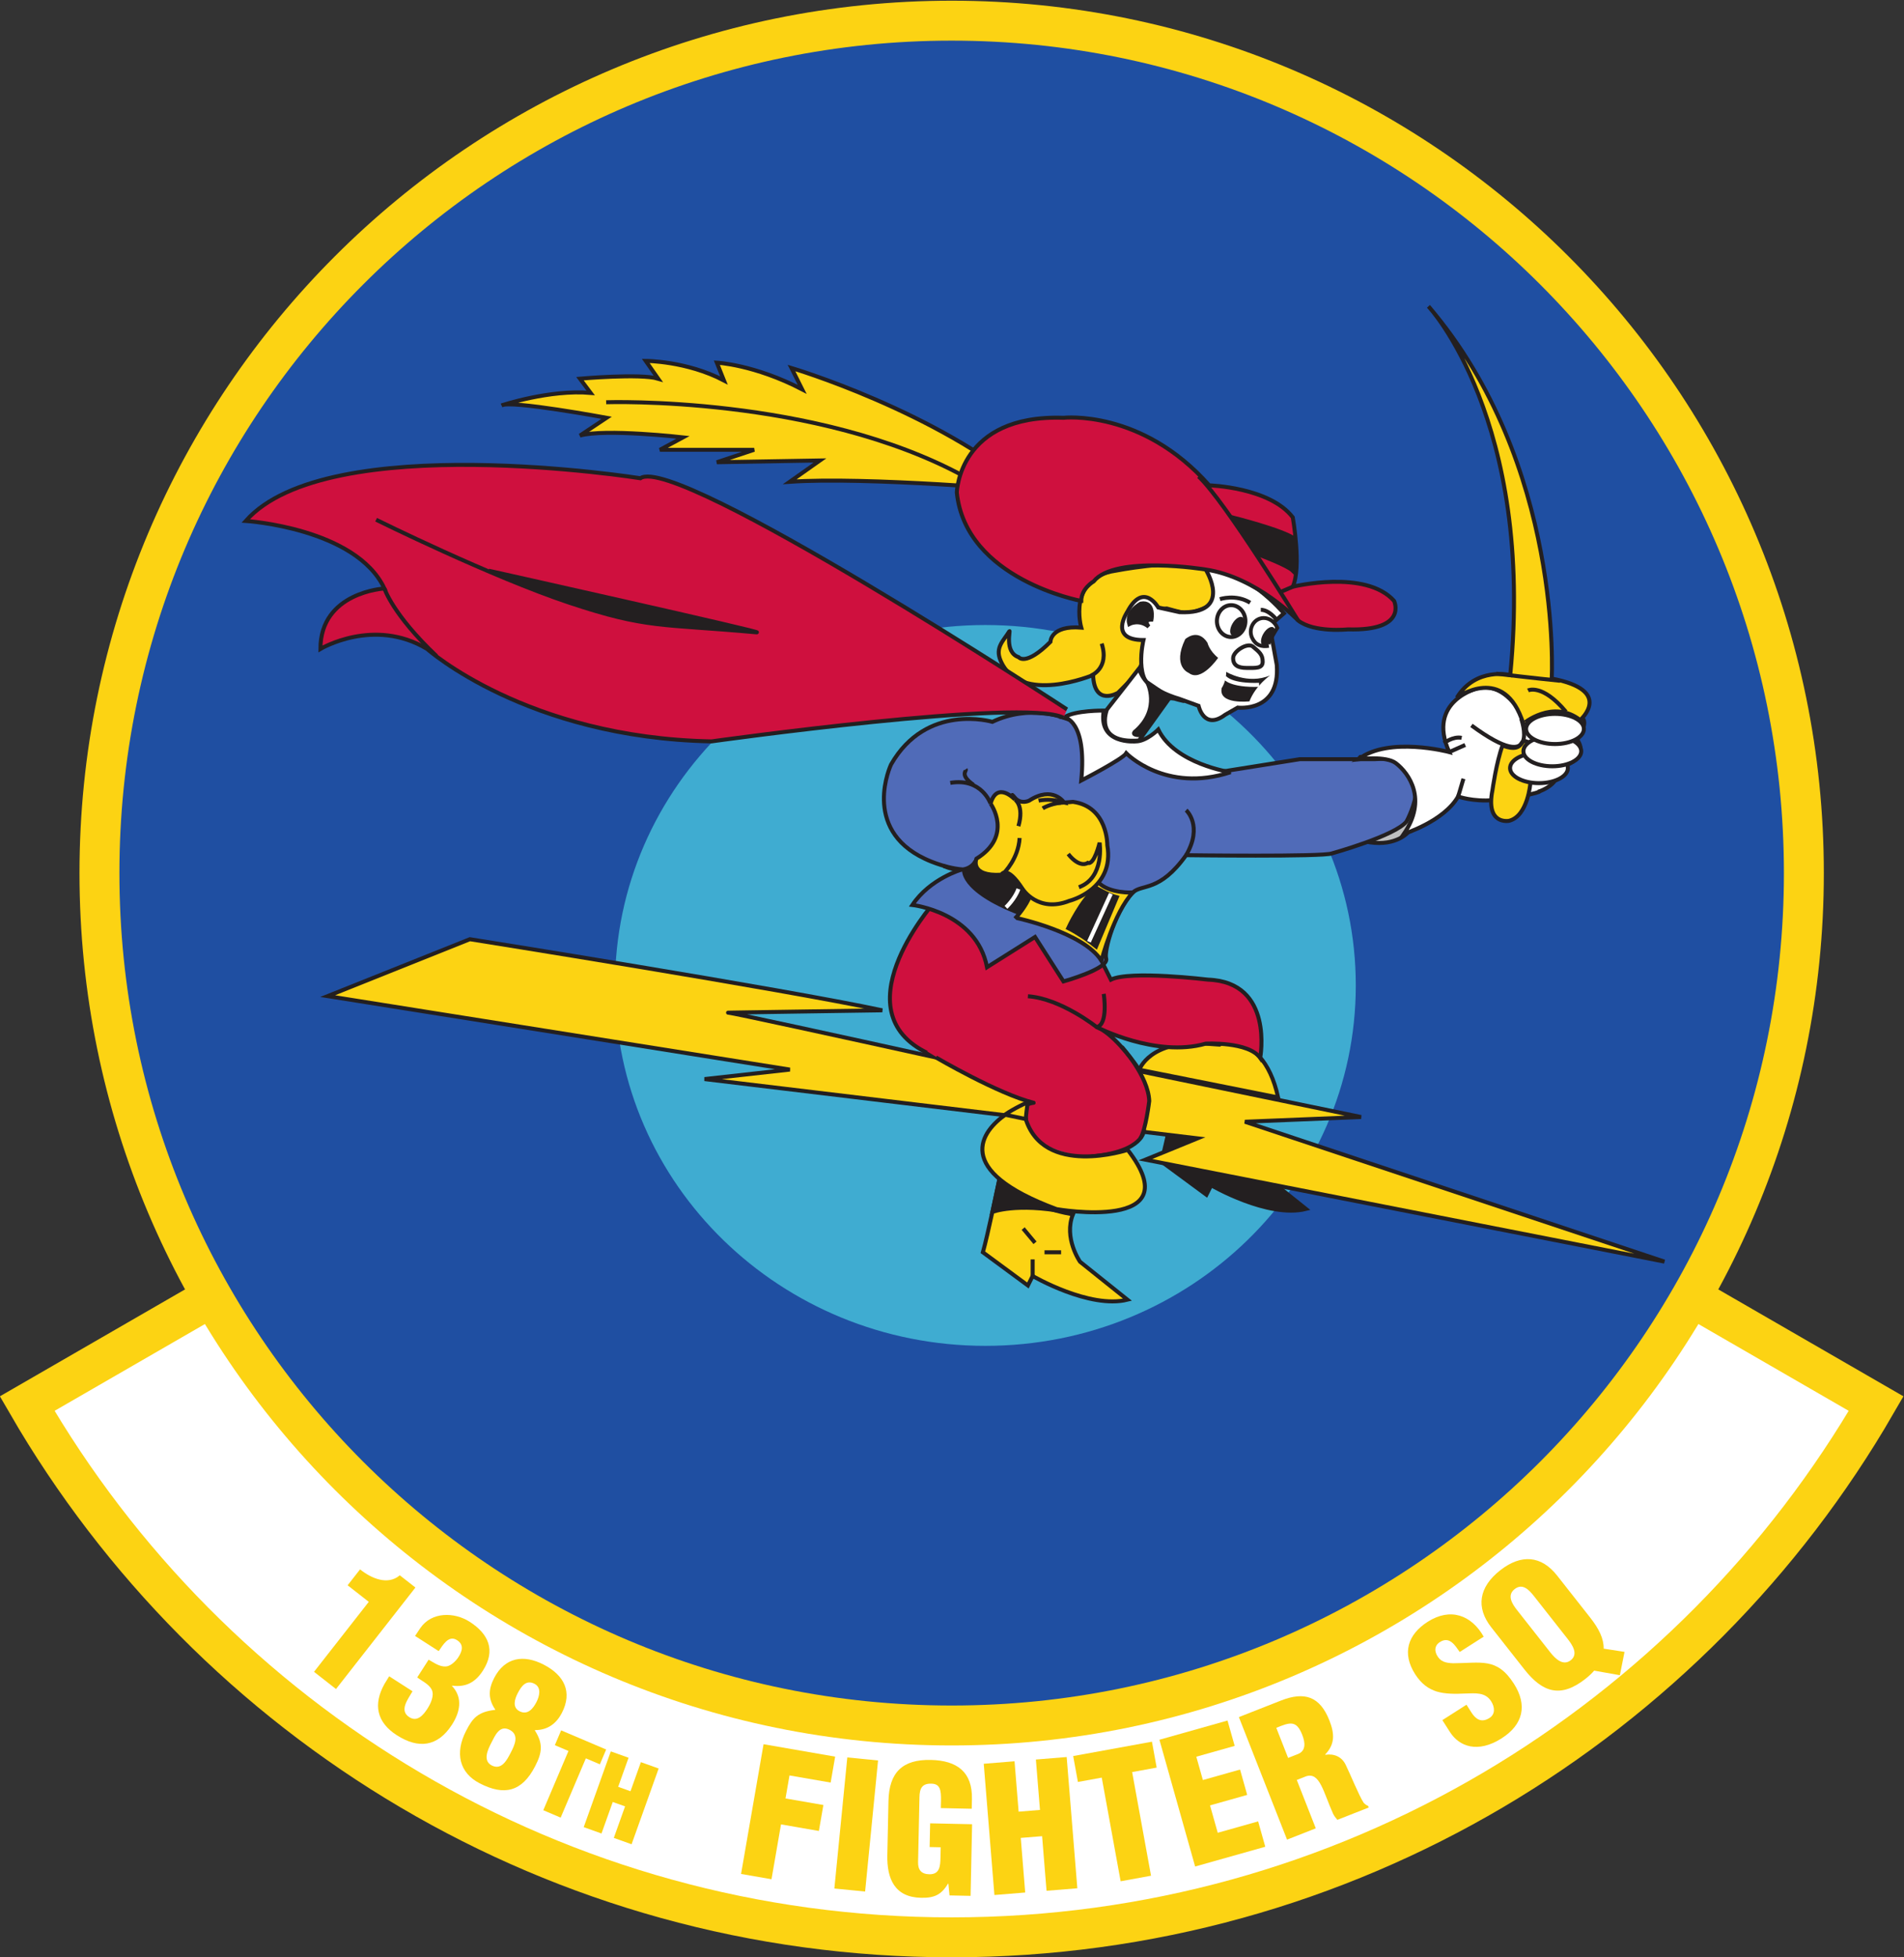 <?xml version="1.0" encoding="UTF-8" standalone="no"?>
<svg
   xmlns:dc="http://purl.org/dc/elements/1.1/"
   xmlns:cc="http://creativecommons.org/ns#"
   xmlns:rdf="http://www.w3.org/1999/02/22-rdf-syntax-ns#"
   xmlns:svg="http://www.w3.org/2000/svg"
   xmlns="http://www.w3.org/2000/svg"
   version="1.1"
   id="svg3377"
   xml:space="preserve"
   width="572.181"
   height="588"
   viewBox="0 0 572.181 588"><rect x="0" y="0" width="572.181" height="588" fill="#333333" stroke="none"/><defs
     id="defs3381"><clipPath
       clipPathUnits="userSpaceOnUse"
       id="clipPath3393"><path
         d="M 13,10 H 583 V 782 H 13 Z"
         id="path3391" /></clipPath></defs><g
     id="g3385"
     transform="matrix(1.333,0,0,-1.333,-120.576,844.531)"><path
       d="m 305,245.503 c -71.067,0 -133.113,38.612 -166.317,95.998 l -42.1,-24.306 C 138.192,245.282 215.944,196.898 305,196.898 c 89.056,0 166.808,48.384 208.417,120.297 l -42.1,24.306 C 438.113,284.115 376.067,245.503 305,245.503 Z"
       style="fill:#ffffff;fill-opacity:1;fill-rule:nonzero;stroke:#fcd313;stroke-width:9;stroke-linecap:round;stroke-linejoin:miter;stroke-miterlimit:4;stroke-dasharray:none;stroke-opacity:1"
       id="path3397" /><path
       d="m 173.592,272.515 -4.769,3.732 2.805,3.585 c 2.501,-2.007 6.228,-3.667 8.96,-1.332 l 3.522,-2.756 -17.904,-22.88 -4.957,3.879 12.343,15.772"
       style="fill:#fcd313;fill-opacity:1;fill-rule:nonzero;stroke:none"
       id="path3399" /><path
       d="m 187.085,259.481 c 1.175,-0.66 2.443,-1.614 3.857,-1.535 1.108,0.042 2.306,1.248 2.861,2.114 0.919,1.432 1.247,2.82 -0.319,3.825 -1.931,1.24 -3.206,-1.186 -4.128,-2.476 l -5.328,3.42 1.209,1.81 c 2.527,3.644 7.632,3.613 11.094,1.39 4.263,-2.736 5.931,-6.439 3.002,-11.001 -1.688,-2.631 -3.808,-3.81 -6.933,-3.403 l -0.042,-0.067 c 2.572,-2.732 1.718,-6.04 0.009,-8.704 -3.228,-5.029 -7.588,-5.521 -12.45,-2.401 -4.563,2.928 -5.357,6.965 -2.781,11.565 l 1.057,1.72 5.262,-3.378 c -0.969,-1.729 -3.098,-4.312 -0.733,-5.83 1.798,-1.154 3.164,0.461 4.083,1.893 0.727,1.133 1.617,2.959 0.979,4.309 -0.647,1.263 -2.196,1.927 -3.264,2.753 l 2.565,3.996"
       style="fill:#fcd313;fill-opacity:1;fill-rule:nonzero;stroke:none"
       id="path3401" /><path
       d="m 202.105,248.237 c -1.649,2.411 -1.551,4.586 -0.244,7.118 2.414,4.676 6.636,5.348 11.172,3.006 4.641,-2.396 6.522,-6.173 4.09,-10.884 -1.162,-2.251 -3.077,-3.89 -6.05,-3.869 l -0.037,-0.07 c 1.891,-2.98 1.671,-4.96 0.055,-8.09 -2.977,-5.767 -6.971,-6.688 -12.491,-3.839 -4.537,2.342 -5.683,6.764 -3.052,11.863 1.471,2.848 2.639,4.249 6.521,4.695 z m 3.522,-9.657 c 0.853,1.653 1.945,3.941 -0.271,5.084 -2.285,1.18 -3.291,-1.286 -4.144,-2.938 -0.762,-1.477 -1.981,-4.01 0.094,-5.08 2.251,-1.163 3.468,1.282 4.321,2.934 z m 1.943,9.285 c 1.828,-0.944 3.051,0.563 3.814,2.04 0.672,1.301 1.21,3.294 -0.442,4.147 -1.899,0.98 -2.982,-0.599 -3.78,-2.146 -0.69,-1.337 -1.245,-3.188 0.408,-4.041"
       style="fill:#fcd313;fill-opacity:1;fill-rule:nonzero;stroke:none"
       id="path3403" /><path
       d="m 216.959,243.549 10.152,-4.315 -1.42,-3.339 -3.161,1.343 -5.678,-13.357 -3.917,1.665 5.677,13.357 -3.072,1.307 1.419,3.339"
       style="fill:#fcd313;fill-opacity:1;fill-rule:nonzero;stroke:none"
       id="path3405" /><path
       d="m 222.05,221.734 6.103,17.075 4.006,-1.432 -2.343,-6.558 2.778,-0.992 2.343,6.557 4.007,-1.432 -6.103,-17.075 -4.007,1.433 2.539,7.103 -2.777,0.992 -2.539,-7.103 -4.007,1.432"
       style="fill:#fcd313;fill-opacity:1;fill-rule:nonzero;stroke:none"
       id="path3407" /><path
       d="m 257.521,211.185 5.072,29.242 16.141,-2.8 -1.014,-5.848 -9.28,1.609 -0.899,-5.186 8.539,-1.48 -1.015,-5.848 -8.538,1.481 -2.143,-12.361 -6.863,1.191"
       style="fill:#fcd313;fill-opacity:1;fill-rule:nonzero;stroke:none"
       id="path3409" /><path
       d="m 278.556,207.904 2.919,29.543 6.932,-0.684 -2.919,-29.544 -6.932,0.685"
       style="fill:#fcd313;fill-opacity:1;fill-rule:nonzero;stroke:none"
       id="path3411" /><path
       d="m 304.517,206.348 -0.261,2.658 -0.078,0.002 c -1.479,-2.503 -3.079,-3.261 -6.087,-3.197 -5.897,0.125 -7.71,4.242 -7.596,9.624 l 0.259,12.19 c 0.136,6.451 3.168,9.395 9.54,9.26 5.936,-0.126 9.405,-2.733 9.277,-8.788 l -0.047,-2.217 -6.965,0.148 0.034,1.622 c 0.053,2.533 -0.236,3.806 -2.095,3.886 -2.177,0.086 -2.716,-1.091 -2.757,-3.03 l -0.311,-14.683 c -0.036,-1.662 0.695,-2.668 2.516,-2.706 2.374,-0.051 2.494,1.847 2.534,3.747 l 0.05,2.335 -2.494,0.053 0.113,5.343 9.459,-0.201 -0.341,-16.147 -4.75,0.101"
       style="fill:#fcd313;fill-opacity:1;fill-rule:nonzero;stroke:none"
       id="path3413" /><path
       d="m 314.637,206.437 -2.404,29.582 6.942,0.564 0.923,-11.36 4.812,0.391 -0.923,11.36 6.942,0.564 2.403,-29.582 -6.941,-0.564 -1.001,12.306 -4.811,-0.391 0.999,-12.305 -6.941,-0.565"
       style="fill:#fcd313;fill-opacity:1;fill-rule:nonzero;stroke:none"
       id="path3415" /><path
       d="m 332.398,237.759 17.756,3.236 1.064,-5.84 -5.529,-1.008 4.258,-23.363 -6.853,-1.25 -4.258,23.364 -5.374,-0.979 -1.064,5.84"
       style="fill:#fcd313;fill-opacity:1;fill-rule:nonzero;stroke:none"
       id="path3417" /><path
       d="m 359.89,212.86 -8.053,28.575 15.354,4.327 1.611,-5.715 -8.649,-2.438 1.482,-5.257 8.382,2.362 1.61,-5.715 -8.381,-2.362 1.739,-6.172 9.106,2.566 1.611,-5.715 -15.812,-4.456"
       style="fill:#fcd313;fill-opacity:1;fill-rule:nonzero;stroke:none"
       id="path3419" /><path
       d="m 387.091,221.467 -6.481,-2.548 -10.859,27.619 9.464,3.72 c 5.303,2.085 8.794,0.992 10.951,-4.495 1.158,-2.946 1.285,-5.321 -0.948,-7.643 l 0.028,-0.075 c 1.964,0.305 3.745,-0.44 4.608,-2.312 1.053,-2.137 2.958,-6.873 4.021,-8.495 0.292,-0.311 0.606,-0.57 1.002,-0.712 l 0.145,-0.368 -7.07,-2.78 c -0.387,0.443 -0.737,0.901 -0.991,1.439 -1.066,2.387 -1.817,4.728 -2.666,6.35 -0.851,1.621 -1.8,2.523 -3.354,2.04 l -2.135,-0.84 z m -6.24,15.871 2.209,0.869 c 1.878,0.738 1.64,2.643 0.974,4.337 -1.289,3.277 -2.709,2.889 -5.847,1.57 l 2.664,-6.776"
       style="fill:#fcd313;fill-opacity:1;fill-rule:nonzero;stroke:none"
       id="path3421" /><path
       d="m 421.064,249.327 1.128,-1.769 c 0.916,-1.435 2.192,-2.405 4.06,-1.213 1.369,0.873 1.181,2.491 0.372,3.76 -1.341,2.102 -3.587,1.795 -5.718,1.751 -2.462,-0.116 -4.614,-0.127 -6.524,0.438 -1.877,0.586 -3.49,1.717 -4.896,3.919 -3.002,4.706 -1.698,8.917 2.84,11.813 5.106,3.257 9.88,1.514 12.614,-3.361 l -5.405,-3.449 c -1.003,1.426 -2.214,3.471 -4.235,2.369 -1.265,-0.666 -1.54,-1.78 -0.971,-2.967 0.792,-1.608 2.049,-1.886 3.728,-1.942 3.096,0.004 5.552,0.35 7.729,-0.045 2.177,-0.395 4.042,-1.553 5.98,-4.589 3.065,-4.806 2.099,-9.178 -2.773,-12.287 -5.372,-3.427 -9.558,-1.872 -11.665,1.432 l -1.704,2.669 5.44,3.471"
       style="fill:#fcd313;fill-opacity:1;fill-rule:nonzero;stroke:none"
       id="path3423" /><path
       d="m 448.96,268.953 c 1.959,-2.488 3.072,-4.735 3.029,-6.985 l 4.705,-0.73 -1.05,-5.258 -5.796,1.029 c -0.524,-0.613 -1.191,-1.239 -1.968,-1.851 -5.537,-4.357 -9.619,-3.137 -13.756,2.119 l -7.465,9.487 c -3.525,4.479 -2.809,9.072 1.982,12.842 4.79,3.77 9.33,3.313 12.854,-1.166 z m -8.994,-7.834 c 1.052,-1.338 2.836,-3.157 4.609,-1.762 1.773,1.395 0.331,3.484 -0.722,4.821 l -7.538,9.58 c -1.127,1.431 -2.597,3.044 -4.401,1.624 -1.742,-1.37 -0.613,-3.253 0.513,-4.683 l 7.539,-9.58"
       style="fill:#fcd313;fill-opacity:1;fill-rule:nonzero;stroke:none"
       id="path3425" /><path
       d="m 305,628.898 c 106.106,0 192.125,-86.019 192.125,-192.125 0,-106.106 -86.019,-192.125 -192.125,-192.125 -106.106,0 -192.125,86.019 -192.125,192.125 0,106.106 86.019,192.125 192.125,192.125 z"
       style="fill:#1f4fa2;fill-opacity:1;fill-rule:nonzero;stroke:#fcd313;stroke-width:9;stroke-linecap:butt;stroke-linejoin:miter;stroke-miterlimit:4;stroke-dasharray:none;stroke-opacity:1"
       id="path3427" /><path
       d="m 312.606,330.215 c 46.116,0 83.501,36.37 83.501,81.234 0,44.864 -37.385,81.234 -83.501,81.234 -46.115,0 -83.501,-36.37 -83.501,-81.234 0,-44.864 37.386,-81.234 83.501,-81.234"
       style="fill:#3facd1;fill-opacity:1;fill-rule:nonzero;stroke:none"
       id="path3429" /><path
       d="m 322.592,522.958 c 0,0 -36.869,3.207 -54.102,2.004 l 6.813,4.809 -23.244,-0.4 8.416,2.805 h -21.24 l 5.21,2.805 c 0,0 -17.634,2.004 -23.244,0.401 l 6.011,4.007 c 0,0 -21.64,4.008 -23.644,2.805 0,0 10.82,3.607 20.037,2.806 l -2.404,3.206 c 0,0 13.626,1.202 17.633,0 l -2.805,4.007 c 0,0 9.217,0 17.633,-4.408 l -1.603,4.008 c 0,0 8.416,-0.401 19.236,-6.012 l -2.404,4.809 c 0,0 32.461,-9.618 53.701,-27.652 z"
       style="fill:#fcd313;fill-opacity:1;fill-rule:nonzero;stroke:#231f20;stroke-width:0.9;stroke-linecap:butt;stroke-linejoin:miter;stroke-miterlimit:4;stroke-dasharray:none;stroke-opacity:1"
       id="path3431" /><path
       d="m 227.112,542.896 c 0,0 47.289,1.603 80.952,-16.832"
       style="fill:none;stroke:#231f20;stroke-width:0.9;stroke-linecap:butt;stroke-linejoin:miter;stroke-miterlimit:4;stroke-dasharray:none;stroke-opacity:1"
       id="path3433" /><path
       d="m 356.021,388.322 c 0,0 -2.672,-12.824 -3.74,-16.564 l 10.153,-7.481 1.068,2.137 c 0,0 12.824,-7.48 21.373,-5.343 l -10.687,8.55 c 0,0 -3.74,5.343 -1.603,10.686 0,0 -11.221,1.603 -16.564,8.015 z"
       style="fill:#231f20;fill-opacity:1;fill-rule:nonzero;stroke:#231f20;stroke-width:0.9;stroke-linecap:butt;stroke-linejoin:miter;stroke-miterlimit:4;stroke-dasharray:none;stroke-opacity:1"
       id="path3435" /><path
       d="m 347.305,392.446 c 0,0 2.292,6.771 14.962,5.878 7.113,-0.501 0,0 0,0 0,0 12.59,4.976 16.33,-12.123 z"
       style="fill:#fcd313;fill-opacity:1;fill-rule:nonzero;stroke:#231f20;stroke-width:0.9;stroke-linecap:butt;stroke-linejoin:miter;stroke-miterlimit:4;stroke-dasharray:none;stroke-opacity:1"
       id="path3437" /><path
       d="m 347.665,392.006 c -0.117,0.146 -0.236,0.293 -0.36,0.44 m 0,0 c 0,0 -0.179,0.269 -0.498,0.718"
       style="fill:none;stroke:#231f20;stroke-width:0.9;stroke-linecap:butt;stroke-linejoin:miter;stroke-miterlimit:4;stroke-dasharray:none;stroke-opacity:1"
       id="path3439" /><path
       d="m 346.807,393.164 c -1.423,2.002 -5.628,7.591 -9.121,8.901 0,0 13.359,-6.947 24.581,-3.741 0,0 9.617,0.534 12.289,-3.206 0,0 3.206,17.099 -11.755,17.634 0,0 -17.634,2.137 -21.908,0 l -2.138,4.274 -17.099,9.083 -20.839,3.741 c 0,0 -21.907,-25.114 0,-34.198 0,0 14.904,-2.484 21.754,-4.901"
       style="fill:#cf103e;fill-opacity:1;fill-rule:nonzero;stroke:#231f20;stroke-width:0.9;stroke-linecap:butt;stroke-linejoin:miter;stroke-miterlimit:4;stroke-dasharray:none;stroke-opacity:1"
       id="path3441" /><path
       d="m 322.571,390.751 c 0.576,-0.203 1.096,-0.406 1.544,-0.606 m 0,0 c 0.041,-0.019 0.081,-0.037 0.12,-0.055"
       style="fill:none;stroke:#231f20;stroke-width:0.9;stroke-linecap:butt;stroke-linejoin:miter;stroke-miterlimit:4;stroke-dasharray:none;stroke-opacity:1"
       id="path3443" /><path
       d="m 407.952,446.014 c 0,0 -2.605,-3.206 -8.717,-2.305 -6.111,0.902 -3.506,15.53 -3.506,15.53 0,0 -0.501,1.803 1.402,3.707 0,0 7.588,-0.242 10.119,-3.406 0.402,-0.502 3.808,-5.711 0.702,-13.526 z"
       style="fill:#bfbfbf;fill-opacity:1;fill-rule:nonzero;stroke:#231f20;stroke-width:0.9;stroke-linecap:butt;stroke-linejoin:miter;stroke-miterlimit:4;stroke-dasharray:none;stroke-opacity:1"
       id="path3445" /><path
       d="m 330.206,471.795 c 0,0 -7.614,3.073 -16.03,-0.934 0,0 -14.828,4.408 -22.844,-9.619 0,0 -6.812,-14.427 7.615,-21.239 0,0 4.008,-2.004 8.416,-2.405 0,0 -7.214,-2.004 -11.221,-8.015 0,0 14.427,-1.603 16.832,-14.026 l 10.82,6.812 6.412,-10.018 c 0,0 10.394,2.883 9.618,5.209 -0.534,1.603 2.137,11.088 6.011,14.828 2.044,1.973 6.012,0 12.023,8.416 0,0 30.858,-0.401 32.862,0.401 0,0 14.426,4.007 16.831,7.214 0,0 8.416,15.228 -7.214,14.026 h -16.831 l -17.633,-2.806 z"
       style="fill:#506bb8;fill-opacity:1;fill-rule:nonzero;stroke:#231f20;stroke-width:0.9;stroke-linecap:butt;stroke-linejoin:miter;stroke-miterlimit:4;stroke-dasharray:none;stroke-opacity:1"
       id="path3447" /><path
       d="m 319.653,426.644 c 0,0 15.095,-3.206 19.102,-9.618 0,0 2.806,10.82 7.08,15.362 0,0 -5.343,-0.267 -7.748,2.271 0,0 -12.423,2.405 -13.358,5.744 0,0 0.267,-7.881 -5.477,-13.892"
       style="fill:#fcd313;fill-opacity:1;fill-rule:nonzero;stroke:#231f20;stroke-width:0.9;stroke-linecap:butt;stroke-linejoin:miter;stroke-miterlimit:4;stroke-dasharray:none;stroke-opacity:1"
       id="path3449" /><path
       d="m 360.396,505.993 c 6.145,-1.336 8.817,-8.549 -2.405,-10.686 0,0 -1.603,0.266 -4.508,1.102 l -2.438,-0.301 -3.74,-13.893 -4.809,-4.809 c 0,0 -5.344,-3.206 -5.611,4.008 0,0 -16.432,-6.891 -20.839,3.206 -1.319,3.022 0.634,4.475 1.937,6.629 0.419,0.693 -1.252,-4.659 2.104,-5.811 0,0 1.569,-2.154 7.18,3.456 0,0 0,3.74 6.946,3.207 0,0 -3.206,11.22 7.748,12.823 0,0 12.29,2.405 18.435,1.069 z"
       style="fill:#fcd313;fill-opacity:1;fill-rule:nonzero;stroke:#231f20;stroke-width:0.9;stroke-linecap:butt;stroke-linejoin:miter;stroke-miterlimit:4;stroke-dasharray:none;stroke-opacity:1"
       id="path3451" /><path
       d="m 362.267,505.191 c 0,0 6.411,-10.152 -5.879,-9.618 l -4.808,1.069 c 0,0 -3.34,5.878 -6.947,-0.935 0,0 -4.408,-6.412 3.607,-6.412 0,0 -2.405,-10.019 3.206,-11.221 0,0 2.004,-1.202 4.809,-2.004 l 4.409,-1.603 c 0,0 1.201,-5.611 6.011,-2.004 l 2.804,1.603 c 0,0 9.619,-1.202 8.817,9.619 l -1.603,8.817 3.206,2.805 c 0,0 -8.817,10.552 -17.632,9.884 z"
       style="fill:#ffffff;fill-opacity:1;fill-rule:nonzero;stroke:#231f20;stroke-width:0.9;stroke-linecap:butt;stroke-linejoin:miter;stroke-miterlimit:4;stroke-dasharray:none;stroke-opacity:1"
       id="path3453" /><path
       d="m 371.508,483.008 c 1.983,0 3.608,-0.162 3.608,1.403 0,1.565 -0.682,2.137 -2.205,3.406 -1.203,1.002 -4.457,-1.04 -4.457,-2.605 0,-1.564 1.072,-2.204 3.054,-2.204 z"
       style="fill:none;stroke:#231f20;stroke-width:0.9;stroke-linecap:butt;stroke-linejoin:miter;stroke-miterlimit:4;stroke-dasharray:none;stroke-opacity:1"
       id="path3455" /><path
       d="m 366.9,482.124 c 0,-0.001 4.808,-2.939 9.885,-0.802 0,0 -3.256,-2.237 -4.659,-5.844 0,-0.001 -7.055,-0.81 -6.253,2.997 0,0 1.027,1.444 1.027,3.649"
       style="fill:#231f20;fill-opacity:1;fill-rule:nonzero;stroke:none"
       id="path3457" /><path
       d="m 366.549,480.855 c 0.15,-0.151 1.453,-1.855 7.765,-1.654"
       style="fill:#231f20;fill-opacity:1;fill-rule:nonzero;stroke:#ffffff;stroke-width:0.9;stroke-linecap:butt;stroke-linejoin:miter;stroke-miterlimit:4;stroke-dasharray:none;stroke-opacity:1"
       id="path3459" /><path
       d="m 365.472,498.513 c 0,0 3.607,1.201 6.813,-0.802 m 5.878,-3.741 c 0,0 -1.603,2.138 -3.474,2.138"
       style="fill:none;stroke:#231f20;stroke-width:0.9;stroke-linecap:butt;stroke-linejoin:miter;stroke-miterlimit:4;stroke-dasharray:none;stroke-opacity:1"
       id="path3461" /><path
       d="m 368.01,489.981 c 1.774,0 3.212,1.607 3.212,3.589 0,1.982 -1.438,3.589 -3.212,3.589 -1.774,0 -3.211,-1.607 -3.211,-3.589 0,-1.982 1.437,-3.589 3.211,-3.589 z"
       style="fill:#ffffff;fill-opacity:1;fill-rule:nonzero;stroke:#231f20;stroke-width:0.9;stroke-linecap:butt;stroke-linejoin:miter;stroke-miterlimit:4;stroke-dasharray:none;stroke-opacity:1"
       id="path3463" /><path
       d="m 376.51,487.976 c -0.8,-0.123 1.901,4.056 1.901,4.056 -0.7,1.749 -2.535,2.658 -4.1,2.032 -1.564,-0.627 -2.374,-2.6 -1.564,-4.3 0.757,-1.588 2.026,-2.055 3.763,-1.788 z"
       style="fill:#ffffff;fill-opacity:1;fill-rule:nonzero;stroke:#231f20;stroke-width:0.855;stroke-linecap:butt;stroke-linejoin:miter;stroke-miterlimit:4;stroke-dasharray:none;stroke-opacity:1"
       id="path3465" /><path
       d="m 368.193,490.344 c 0.589,-0.338 1.592,0.304 2.242,1.435 0.651,1.13 0.701,2.321 0.113,2.66 -0.588,0.337 -1.592,-0.305 -2.241,-1.436 -0.651,-1.13 -0.702,-2.32 -0.114,-2.659"
       style="fill:#231f20;fill-opacity:1;fill-rule:nonzero;stroke:none"
       id="path3467" /><path
       d="m 375.138,488.084 c 0.584,-0.344 1.594,0.288 2.256,1.412 0.663,1.123 0.726,2.313 0.142,2.657 -0.585,0.345 -1.596,-0.287 -2.257,-1.411 -0.662,-1.123 -0.726,-2.313 -0.141,-2.658"
       style="fill:#231f20;fill-opacity:1;fill-rule:nonzero;stroke:none"
       id="path3469" /><path
       d="m 357.658,489.496 c 0,0 2.804,2.605 5.009,-0.802 0,0 0.401,-1.803 2.404,-3.406 0,0 -3.807,-5.611 -6.612,-3.407 0,0 -3.807,1.403 -0.801,7.615"
       style="fill:#231f20;fill-opacity:1;fill-rule:nonzero;stroke:none"
       id="path3471" /><path
       d="m 349.442,492.301 c 0,0 -1.402,1.603 0.601,1.603 0,0 0.802,4.207 -2.404,3.606 0,0 -3.407,-1.803 -2.605,-4.608 0,0 2.204,1.202 4.408,-0.601 z"
       style="fill:#231f20;fill-opacity:1;fill-rule:nonzero;stroke:#231f20;stroke-width:0.9;stroke-linecap:butt;stroke-linejoin:miter;stroke-miterlimit:4;stroke-dasharray:none;stroke-opacity:1"
       id="path3473" /><path
       d="m 347.238,482.883 -7.214,-9.217 c 0,0 -3.206,-7.815 7.214,-7.013 l 6.612,9.217 c 0,0 -0.4,0.868 3.607,-0.334 0,0 -8.416,1.336 -10.219,7.347 z"
       style="fill:#ffffff;fill-opacity:1;fill-rule:nonzero;stroke:#231f20;stroke-width:0.9;stroke-linecap:butt;stroke-linejoin:miter;stroke-miterlimit:4;stroke-dasharray:none;stroke-opacity:1"
       id="path3475" /><path
       d="m 349.108,479.744 c 0,0 3.073,-5.878 -2.538,-10.888 0,0 -1.529,-1.001 0.935,-1.001 0.2,0 5.878,8.482 6.412,8.616 z"
       style="fill:#231f20;fill-opacity:1;fill-rule:nonzero;stroke:#231f20;stroke-width:0.9;stroke-linecap:butt;stroke-linejoin:miter;stroke-miterlimit:4;stroke-dasharray:none;stroke-opacity:1"
       id="path3477" /><path
       d="m 336.418,481.28 c 0,0 4.208,1.603 2.404,7.214"
       style="fill:none;stroke:#231f20;stroke-width:0.9;stroke-linecap:butt;stroke-linejoin:miter;stroke-miterlimit:4;stroke-dasharray:none;stroke-opacity:1"
       id="path3479" /><path
       d="m 339.29,473.398 c 0,0 -6.499,0.084 -8.903,-1.519 0,0 5.162,-0.618 3.826,-14.243 0,0 9.351,4.809 10.153,6.145 0,0 8.816,-9.084 23.51,-4.275 0,0 -12.557,1.87 -16.296,9.618 0,0 -2.672,-2.672 -5.077,-2.672 0,0 -8.549,-0.802 -7.213,6.946 z"
       style="fill:#ffffff;fill-opacity:1;fill-rule:nonzero;stroke:#231f20;stroke-width:0.9;stroke-linecap:butt;stroke-linejoin:miter;stroke-miterlimit:4;stroke-dasharray:none;stroke-opacity:1"
       id="path3481" /><path
       d="m 313.775,452.426 c 0,0 5.21,-7.214 -3.206,-12.423 0,0 -1.603,-4.008 5.611,-3.607 0,-0.001 1.202,2.404 4.809,-3.206 0,0 3.472,-5.478 10.552,-2.672 0,0 10.287,2.538 8.55,12.557 0,0 0.134,8.683 -7.748,9.752 0,0 -5.051,-0.482 -3.607,0 0.402,0.133 1.604,-0.134 1.604,-0.134 0,0 -2.539,3.874 -7.882,0.401 0,0 -1.87,-0.935 -3.206,0.668 -1.336,1.603 0,-0.401 0,-0.401 0,0 -4.008,4.275 -5.477,-0.935 z"
       style="fill:#fcd313;fill-opacity:1;fill-rule:nonzero;stroke:#231f20;stroke-width:0.9;stroke-linecap:butt;stroke-linejoin:miter;stroke-miterlimit:4;stroke-dasharray:none;stroke-opacity:1"
       id="path3483" /><path
       d="m 427.133,453.21 c -4.621,-0.383 -7.96,0.819 -7.96,0.819 -3.206,-5.61 -12.223,-8.416 -12.223,-8.416 5.31,7.715 1.202,13.626 -1.804,15.93 -2.227,1.708 -8.415,0.902 -8.415,0.902 6.812,5.21 20.438,1.602 20.438,1.602 -5.21,11.622 6.546,14.428 6.546,14.428 6.813,1.469 10.82,-7.748 10.82,-7.748 0,0 3.473,3.072 11.889,1.336 2.896,-0.598 -0.401,-5.21 -0.401,-5.21 3.206,-4.809 -4.408,-6.412 -4.408,-6.412 0.802,-3.606 -4.007,-5.21 -4.007,-5.21 0.098,-0.341 -5.855,-1.638 -10.475,-2.021 z"
       style="fill:#ffffff;fill-opacity:1;fill-rule:nonzero;stroke:#231f20;stroke-width:0.9;stroke-linecap:butt;stroke-linejoin:miter;stroke-miterlimit:4;stroke-dasharray:none;stroke-opacity:1"
       id="path3485" /><path
       d="m 417.169,464.047 3.607,1.603 m -4.809,0.402 c 0,0 2.004,1.603 4.008,1.201 m -0.802,-13.224 c 0,0 0.401,1.202 1.202,4.007"
       style="fill:none;stroke:#231f20;stroke-width:0.9;stroke-linecap:butt;stroke-linejoin:miter;stroke-miterlimit:4;stroke-dasharray:none;stroke-opacity:1"
       id="path3487" /><path
       d="m 412.494,564.503 c 0,0 24.045,-25.648 18.435,-83.089 0,0 -7.748,1.87 -12.023,-5.077 0,0 10.686,7.748 14.962,-5.877 0,-10e-4 6.678,5.61 12.823,0.801 0,0 7.748,6.679 -6.412,9.351 0,0 2.672,48.357 -27.785,83.891 z"
       style="fill:#fcd313;fill-opacity:1;fill-rule:nonzero;stroke:#231f20;stroke-width:0.9;stroke-linecap:butt;stroke-linejoin:miter;stroke-miterlimit:4;stroke-dasharray:none;stroke-opacity:1"
       id="path3489" /><path
       d="m 434.935,477.94 c 0,0 3.207,1.604 8.55,-4.808"
       style="fill:none;stroke:#231f20;stroke-width:0.9;stroke-linecap:butt;stroke-linejoin:miter;stroke-miterlimit:4;stroke-dasharray:none;stroke-opacity:1"
       id="path3491" /><path
       d="m 435.471,457.101 c 0,0 -0.536,-7.48 -4.81,-8.549 0,0 -5.343,-1.069 -3.74,6.946 0,0 0.868,6.245 2.271,10.053 0,0 3.206,-1.504 4.208,0.4 1.001,1.904 3.306,-1.503 3.306,-1.503 z"
       style="fill:#fcd313;fill-opacity:1;fill-rule:nonzero;stroke:#231f20;stroke-width:0.9;stroke-linecap:butt;stroke-linejoin:miter;stroke-miterlimit:4;stroke-dasharray:none;stroke-opacity:1"
       id="path3493" /><path
       d="m 433.4,471.562 c 0,0 4.708,-13.225 -11.221,-1.503"
       style="fill:none;stroke:#231f20;stroke-width:0.9;stroke-linecap:butt;stroke-linejoin:miter;stroke-miterlimit:4;stroke-dasharray:none;stroke-opacity:1"
       id="path3495" /><path
       d="m 437.407,457.041 c 3.6,0 6.518,1.522 6.518,3.4 0,1.878 -2.918,3.4 -6.518,3.4 -3.599,0 -6.517,-1.522 -6.517,-3.4 0,-1.878 2.918,-3.4 6.517,-3.4 z"
       style="fill:#ffffff;fill-opacity:1;fill-rule:nonzero;stroke:#231f20;stroke-width:0.9;stroke-linecap:butt;stroke-linejoin:miter;stroke-miterlimit:4;stroke-dasharray:none;stroke-opacity:1"
       id="path3497" /><path
       d="m 440.413,460.842 c 3.599,0 6.518,1.522 6.518,3.4 0,1.878 -2.919,3.401 -6.518,3.401 -3.6,0 -6.518,-1.523 -6.518,-3.401 0,-1.878 2.918,-3.4 6.518,-3.4 z"
       style="fill:#ffffff;fill-opacity:1;fill-rule:nonzero;stroke:#231f20;stroke-width:0.9;stroke-linecap:butt;stroke-linejoin:miter;stroke-miterlimit:4;stroke-dasharray:none;stroke-opacity:1"
       id="path3499" /><path
       d="m 441.014,465.857 c 3.6,0 6.517,1.522 6.517,3.401 0,1.878 -2.917,3.4 -6.517,3.4 -3.599,0 -6.517,-1.522 -6.517,-3.4 0,-1.879 2.918,-3.401 6.517,-3.401 z"
       style="fill:#ffffff;fill-opacity:1;fill-rule:nonzero;stroke:#231f20;stroke-width:0.9;stroke-linecap:butt;stroke-linejoin:miter;stroke-miterlimit:4;stroke-dasharray:none;stroke-opacity:1"
       id="path3501" /><path
       d="m 319.252,453.361 c 0,0 2.137,-1.336 0.801,-6.011 m -3.238,-10.511 c 0,0 3.238,3.164 3.506,7.839"
       style="fill:none;stroke:#231f20;stroke-width:0.9;stroke-linecap:butt;stroke-linejoin:miter;stroke-miterlimit:4;stroke-dasharray:none;stroke-opacity:1"
       id="path3503" /><path
       d="m 333.679,433.59 c 5.878,2.138 4.676,10.019 4.676,10.019 0,0 -1.203,-5.076 -2.672,-4.542 0,0 -1.737,-1.336 -4.408,2.004"
       style="fill:#fcd313;fill-opacity:1;fill-rule:nonzero;stroke:#231f20;stroke-width:0.9;stroke-linecap:butt;stroke-linejoin:miter;stroke-miterlimit:4;stroke-dasharray:none;stroke-opacity:1"
       id="path3505" /><path
       d="m 325.53,451.357 c 0,0 1.559,1.009 4.097,1.276 m -5.032,0.461 c 0,0 2.271,0.534 4.675,-0.134 m -18.889,-13.43 c 0,0 -1.451,-3.575 -7.196,-1.17 m 10.59,14.066 c 0,0 -2.004,5.878 -9.084,4.675 m 3.474,3.072 c 0.267,-0.4 -1.459,-1.233 1.748,-3.503 m 47.945,-5.714 c 0,0 3.874,-3.473 0,-10.152"
       style="fill:none;stroke:#231f20;stroke-width:0.9;stroke-linecap:butt;stroke-linejoin:miter;stroke-miterlimit:4;stroke-dasharray:none;stroke-opacity:1"
       id="path3507" /><path
       d="m 307.363,437.598 c 0,0 -1.069,-4.943 12.824,-10.286 0,0 2.137,2.271 2.004,4.141 -0.133,1.87 -3.206,4.809 -5.21,5.344 0,0 -0.267,-0.134 -0.801,-0.401 -0.535,-0.268 -4.542,-0.802 -6.012,2.538 l -2.805,-1.336"
       style="fill:#231f20;fill-opacity:1;fill-rule:nonzero;stroke:none"
       id="path3509" /><path
       d="m 337.553,433.457 c 0,0 2.672,-1.603 4.676,-2.137 l -4.676,-11.088 c 0,0 -2.138,1.737 -3.74,2.672 0,0 -1.203,0.802 -2.538,1.469 0,0 2.805,6.145 6.278,9.084 z"
       style="fill:#231f20;fill-opacity:1;fill-rule:nonzero;stroke:#231f20;stroke-width:0.9;stroke-linecap:butt;stroke-linejoin:miter;stroke-miterlimit:4;stroke-dasharray:none;stroke-opacity:1"
       id="path3511" /><path
       d="m 340.893,432.121 -4.943,-10.82 m -18.702,7.748 c 0,0 2.004,1.87 2.805,4.141"
       style="fill:none;stroke:#ffffff;stroke-width:0.9;stroke-linecap:butt;stroke-linejoin:miter;stroke-miterlimit:4;stroke-dasharray:none;stroke-opacity:1"
       id="path3513" /><path
       d="m 334.213,498.111 c 0,0 -26.048,4.81 -28.052,24.447 0,0 0.4,17.633 24.045,16.831 0,0 17.633,2.004 32.862,-15.228 0,0 13.625,-0.401 18.835,-7.214 0,0 2.004,-11.221 0,-15.63 0,0 16.431,4.008 22.843,-3.206 0,0 3.206,-6.812 -10.42,-6.411 0,0 -7.614,-0.802 -11.221,2.003 0,0 -9.217,9.752 -20.838,11.488 0,0 -20.439,3.34 -25.248,-2.671 0,0 -2.806,-1.603 -2.806,-4.409 z"
       style="fill:#cf103e;fill-opacity:1;fill-rule:nonzero;stroke:#231f20;stroke-width:0.9;stroke-linecap:butt;stroke-linejoin:miter;stroke-miterlimit:4;stroke-dasharray:none;stroke-opacity:1"
       id="path3515" /><path
       d="m 383.105,493.703 c 0,0 -16.43,26.851 -22.441,32.462 m 18.434,-26.049 2.805,1.201"
       style="fill:none;stroke:#231f20;stroke-width:0.9;stroke-linecap:butt;stroke-linejoin:miter;stroke-miterlimit:4;stroke-dasharray:none;stroke-opacity:1"
       id="path3517" /><path
       d="m 382.304,512.138 c -2.806,2.004 -14.027,4.809 -14.027,4.809 l 6.012,-8.416 c 0,0 6.412,-2.404 7.614,-3.607 z"
       style="fill:#231f20;fill-opacity:1;fill-rule:nonzero;stroke:#231f20;stroke-width:0.9;stroke-linecap:butt;stroke-linejoin:miter;stroke-miterlimit:4;stroke-dasharray:none;stroke-opacity:1"
       id="path3519" /><path
       d="m 331.007,473.666 c 0,0 -88.165,57.708 -96.18,52.098 0,0 -70.533,11.221 -88.967,-9.618 0,0 24.846,-1.603 31.258,-15.229 0,0 -14.427,-0.801 -14.427,-13.626 0,0 12.023,7.214 24.045,0 0,0 22.443,-20.038 64.121,-20.839 0,0 70.532,9.885 79.349,5.343"
       style="fill:#cf103e;fill-opacity:1;fill-rule:nonzero;stroke:#231f20;stroke-width:0.9;stroke-linecap:butt;stroke-linejoin:miter;stroke-miterlimit:4;stroke-dasharray:none;stroke-opacity:1"
       id="path3521" /><path
       d="m 177.118,500.917 c 0,0 1.871,-5.878 11.755,-15.229"
       style="fill:none;stroke:#231f20;stroke-width:0.9;stroke-linecap:butt;stroke-linejoin:miter;stroke-miterlimit:4;stroke-dasharray:none;stroke-opacity:1"
       id="path3523" /><path
       d="m 200.629,504.924 c 0,0 63.319,-14.159 60.38,-13.893 -21.552,1.96 -24.579,0.802 -42.213,6.68 -17.632,5.877 -43.548,18.702 -43.548,18.702"
       style="fill:#231f20;fill-opacity:1;fill-rule:nonzero;stroke:#231f20;stroke-width:0.9;stroke-linecap:butt;stroke-linejoin:miter;stroke-miterlimit:4;stroke-dasharray:none;stroke-opacity:1"
       id="path3525" /><path
       d="m 339.29,409.545 c 0,0 1.068,-6.946 -1.604,-7.48 0,0 -8.014,6.412 -15.495,6.946"
       style="fill:none;stroke:#231f20;stroke-width:0.9;stroke-linecap:butt;stroke-linejoin:miter;stroke-miterlimit:4;stroke-dasharray:none;stroke-opacity:1"
       id="path3527" /><path
       d="m 315.779,367.867 c 0,0 -2.672,-12.824 -3.741,-16.565 l 10.153,-7.48 1.069,2.137 c 0,0 12.824,-7.48 21.373,-5.343 l -10.687,8.549 c 0,0 -3.74,5.343 -1.603,10.687 0,0 -11.221,1.603 -16.564,8.015 z"
       style="fill:#fcd313;fill-opacity:1;fill-rule:nonzero;stroke:#231f20;stroke-width:0.9;stroke-linecap:butt;stroke-linejoin:miter;stroke-miterlimit:4;stroke-dasharray:none;stroke-opacity:1"
       id="path3529" /><path
       d="m 323.26,349.699 v -3.74"
       style="fill:none;stroke:#231f20;stroke-width:0.9;stroke-linecap:butt;stroke-linejoin:miter;stroke-miterlimit:4;stroke-dasharray:none;stroke-opacity:1"
       id="path3531" /><path
       d="m 314.176,360.387 c 0,0 5.343,2.136 16.564,0 l -14.961,7.48 z"
       style="fill:#231f20;fill-opacity:1;fill-rule:nonzero;stroke:#231f20;stroke-width:0.9;stroke-linecap:butt;stroke-linejoin:miter;stroke-miterlimit:4;stroke-dasharray:none;stroke-opacity:1"
       id="path3533" /><path
       d="m 321.122,356.646 2.672,-3.206"
       style="fill:#231f20;fill-opacity:1;fill-rule:nonzero;stroke:#231f20;stroke-width:0.9;stroke-linecap:butt;stroke-linejoin:miter;stroke-miterlimit:4;stroke-dasharray:none;stroke-opacity:1"
       id="path3535" /><path
       d="m 325.932,351.302 h 3.74"
       style="fill:#231f20;fill-opacity:1;fill-rule:nonzero;stroke:#231f20;stroke-width:0.9;stroke-linecap:butt;stroke-linejoin:miter;stroke-miterlimit:4;stroke-dasharray:none;stroke-opacity:1"
       id="path3537" /><path
       d="m 164.328,409.044 32.06,12.824 c 0,0 70.532,-11.22 92.974,-16.03 0,0 -36.335,-0.534 -34.732,-0.534 1.603,0 92.975,-20.305 92.975,-20.305 l -14.961,10.153 64.654,-13.359 -26.182,-1.068 94.578,-31.527 -117.02,22.977 11.755,4.809 -111.142,13.358 19.236,2.138 z"
       style="fill:#fcd313;fill-opacity:1;fill-rule:nonzero;stroke:#231f20;stroke-width:0.9;stroke-linecap:butt;stroke-linejoin:miter;stroke-miterlimit:4;stroke-dasharray:none;stroke-opacity:1"
       id="path3539" /><path
       d="m 348.182,378.289 c -0.019,-0.055 0.079,0.086 0.102,0.139 0,0 3.663,8.776 -2.148,15.788 -5.811,7.013 0,-0.601 0,-0.601 0,0 -31.259,10.019 -46.688,3.006 0,0 14.027,-9.017 24.646,-11.622 0,0 -3.806,-0.4 -2.404,-3.606 0.503,-1.151 0.759,-3.248 2.605,-4.81 0,0 9.117,-6.579 20.338,-1.769 0,0 1.906,1.27 3.549,3.475"
       style="fill:#cf103e;fill-opacity:1;fill-rule:nonzero;stroke:none"
       id="path3541" /><path
       d="m 348.378,378.917 c 0,0 0.107,-4.953 -11.928,-6.018"
       style="fill:none;stroke:#231f20;stroke-width:0.9;stroke-linecap:butt;stroke-linejoin:miter;stroke-miterlimit:4;stroke-dasharray:none;stroke-opacity:1"
       id="path3543" /><path
       d="m 301.452,395.218 c 0,0 14.026,-8.215 22.042,-10.219 0,0 -5.611,-0.4 -0.802,-6.612"
       style="fill:none;stroke:#231f20;stroke-width:0.9;stroke-linecap:butt;stroke-linejoin:round;stroke-miterlimit:4;stroke-dasharray:none;stroke-opacity:1"
       id="path3545" /><path
       d="m 343.331,397.623 c 0,0 6.011,-6.613 6.211,-12.223 0,0 -0.801,-6.612 -2.004,-8.416 m -25.529,-4.272 -4.844,0.659 c 2.206,1.517 4.276,2.38 4.276,2.38 0.067,-1.024 0.214,-1.958 0.434,-2.811"
       style="fill:none;stroke:#231f20;stroke-width:0.9;stroke-linecap:butt;stroke-linejoin:miter;stroke-miterlimit:4;stroke-dasharray:none;stroke-opacity:1"
       id="path3547" /><path
       d="m 317.278,382.432 c -5.554,-3.823 -12.336,-12.605 11.378,-21.403 0,0 30.458,-5.344 16.03,13.359 0,0 -19.153,-6.355 -23.094,7.298"
       style="fill:#fcd313;fill-opacity:1;fill-rule:nonzero;stroke:#231f20;stroke-width:0.9;stroke-linecap:butt;stroke-linejoin:miter;stroke-miterlimit:4;stroke-dasharray:none;stroke-opacity:1"
       id="path3549" /><path
       d="m 427.756,481.714 c 0,0 9.083,-1.068 14.427,-1.603"
       style="fill:#ffffff;fill-opacity:1;fill-rule:nonzero;stroke:#231f20;stroke-width:0.9;stroke-linecap:butt;stroke-linejoin:miter;stroke-miterlimit:4;stroke-dasharray:none;stroke-opacity:1"
       id="path3551" /><path
       d="m 321.539,381.367 -4.534,0.95 c 2.206,1.518 5.066,2.777 5.066,2.777 0.067,-1.025 -0.486,-3.088 -0.266,-3.94"
       style="fill:#fcd313;fill-opacity:1;fill-rule:nonzero;stroke:#231f20;stroke-width:0.9;stroke-linecap:butt;stroke-linejoin:miter;stroke-miterlimit:4;stroke-dasharray:none;stroke-opacity:1"
       id="path3553" /></g></svg>

